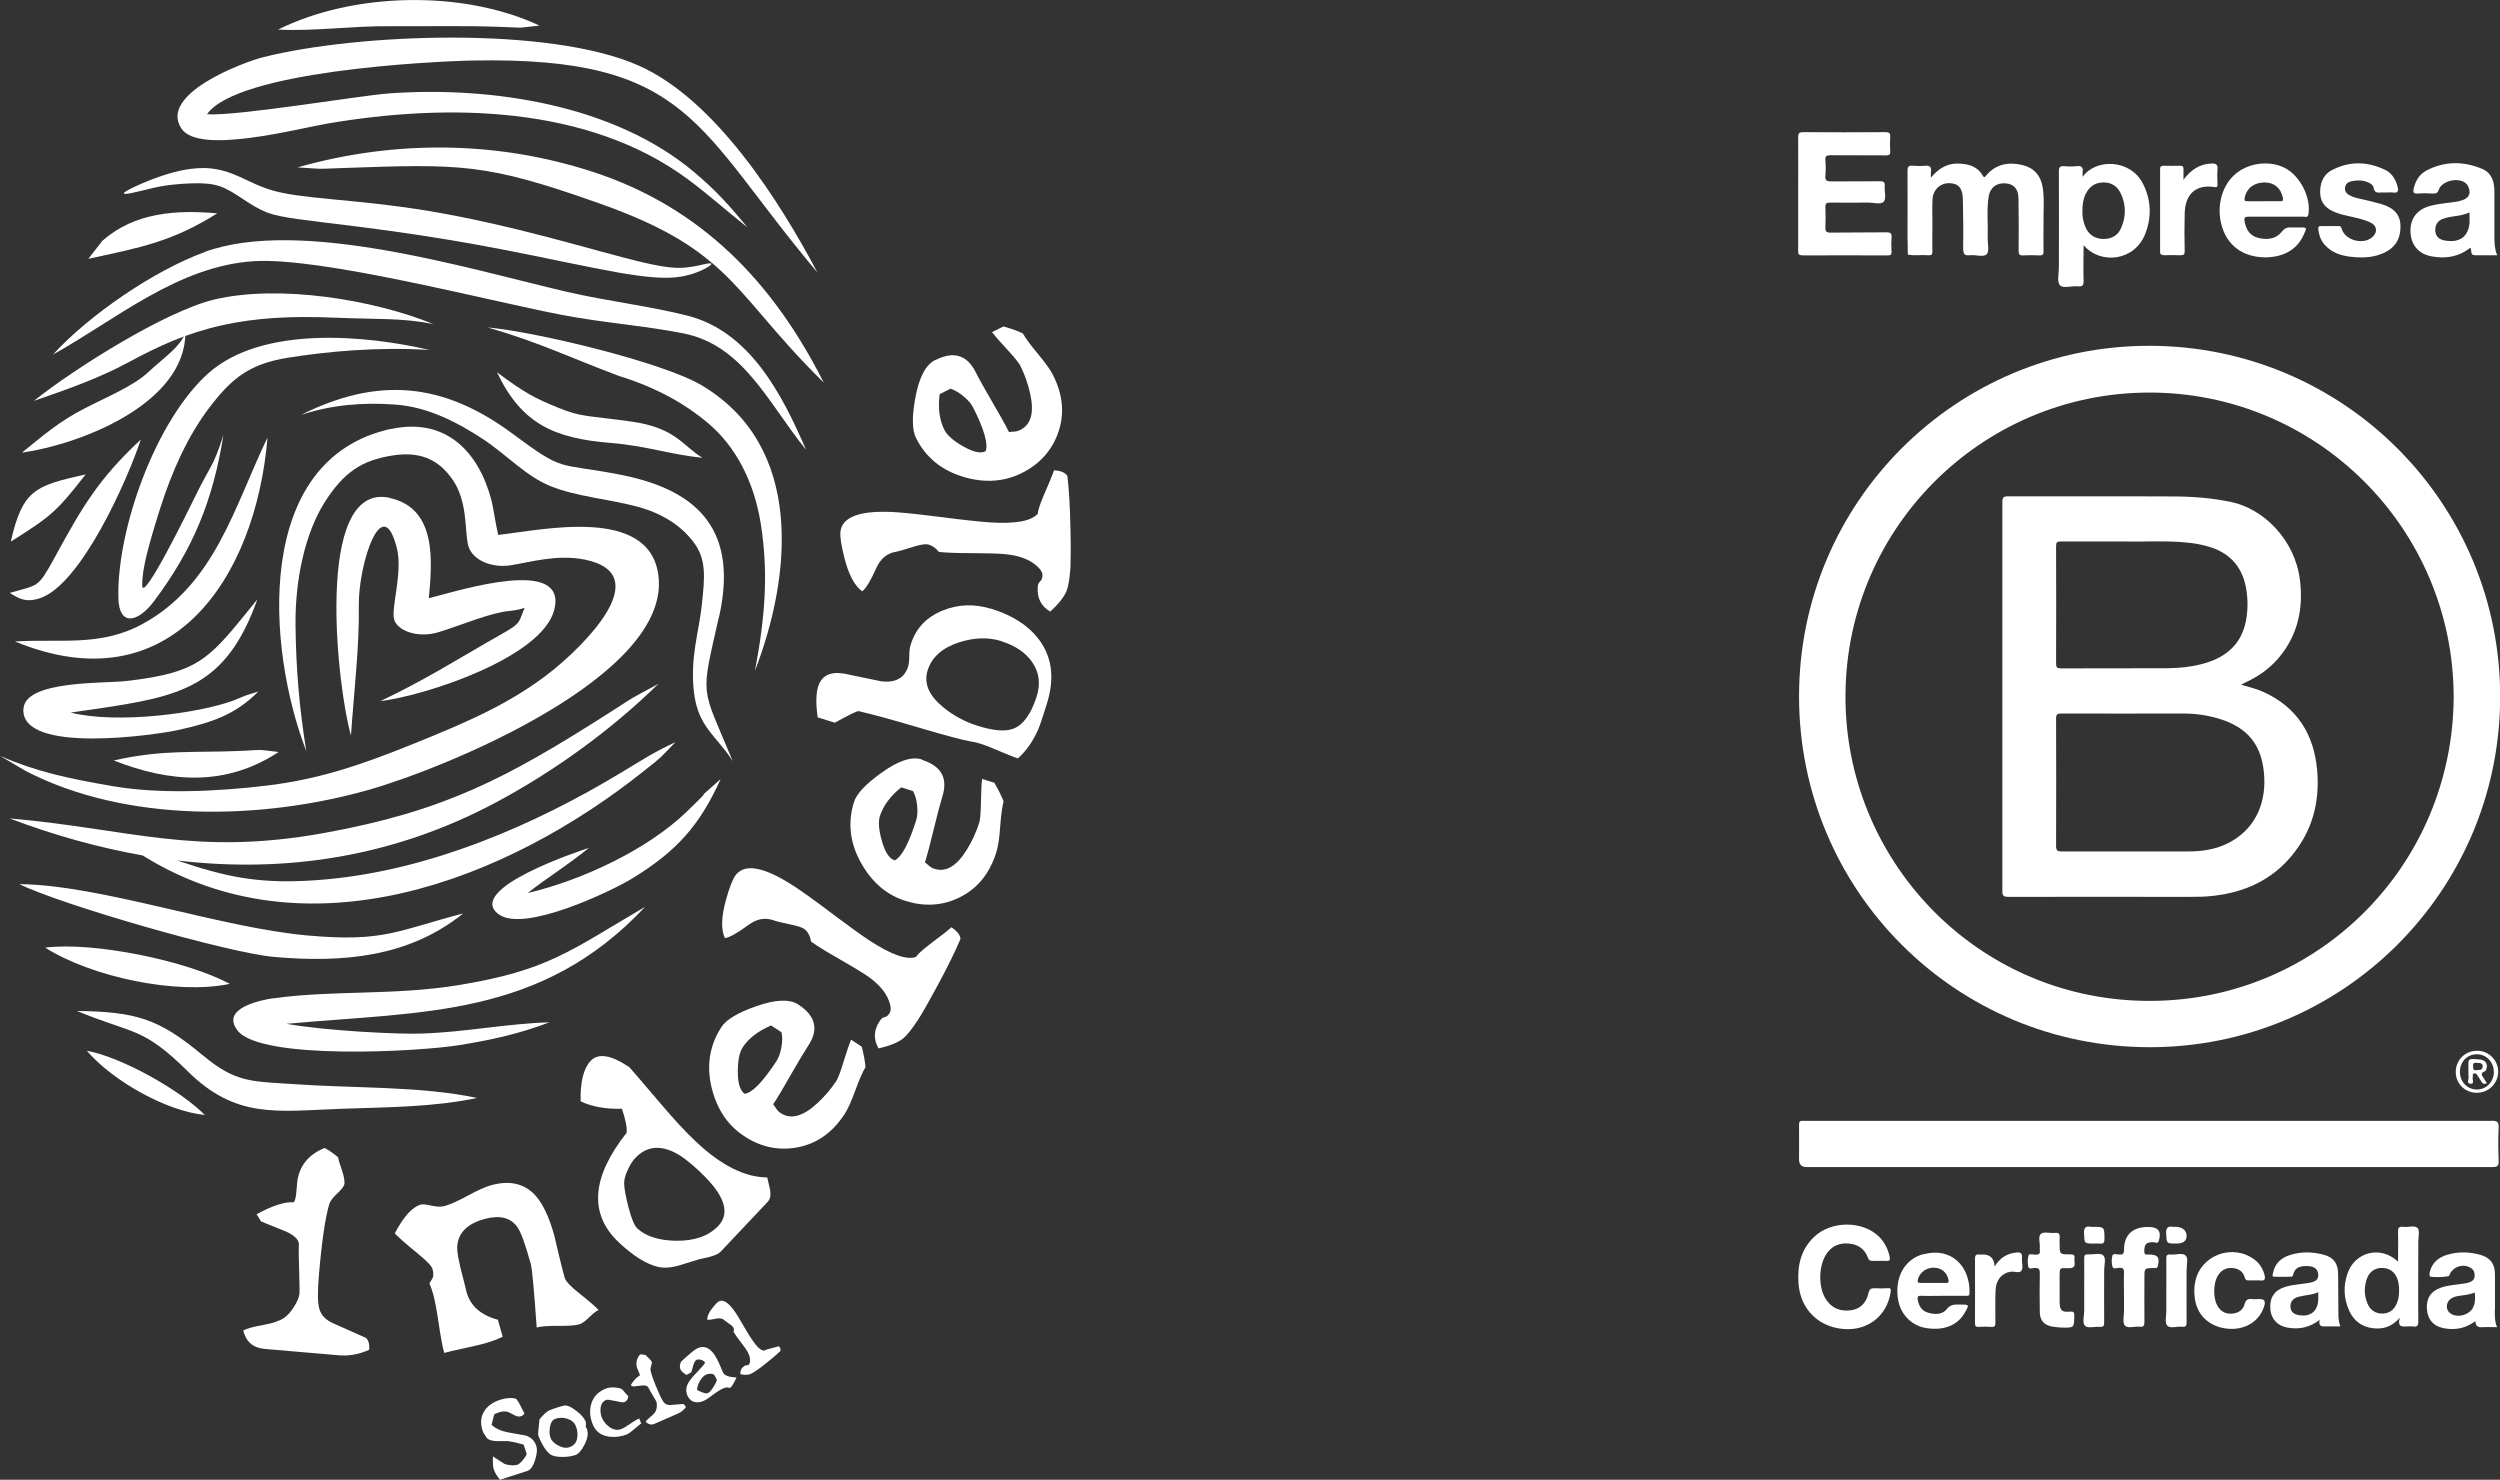 <svg xmlns="http://www.w3.org/2000/svg" id="Capa_1" data-name="Capa 1" viewBox="0 0 168.95 100"><rect x="0" y="0" width="168.95" height="100" fill="#333333" stroke="none"/><defs><style>      .cls-1 {        fill-rule: evenodd;      }      .cls-1, .cls-2 {        fill: #fff;      }    </style></defs><g><path class="cls-2" d="M168.37,75.75c-15.44,0-30.88,0-46.32,0-.06,0-.13,0-.19,0-.22-.03-.29.06-.28.28.01.77,0,1.55,0,2.32q0,.52.5.52h28.79c5.86,0,11.71,0,17.57,0,.35,0,.43-.09.42-.42-.03-.75-.04-1.5,0-2.24.02-.41-.12-.47-.49-.47Z"></path><path class="cls-2" d="M128.91,15.89c0,.44.01.87.02,1.31.46.1.92.01,1.38.05.22.02.29-.05.28-.28-.01-.63,0-1.26,0-1.9,0-.54-.02-1.08.01-1.62.04-.64.54-1.09,1.15-1.07.59.01.88.33.9,1.06.02,1.12.04,2.24.02,3.36,0,.38.1.49.46.45.39-.05.92.16,1.14-.08.19-.22.04-.74.06-1.12.03-.91-.08-1.83.06-2.74.09-.63.52-.96,1.13-.92.58.04.88.37.89,1.04.02,1.17.02,2.35.01,3.52,0,.23.04.32.29.31.37-.02.75-.02,1.12,0,.23.01.28-.08.27-.29-.01-.66,0-1.32,0-1.97-.01-.79.07-1.57-.06-2.36-.13-.77-.57-1.29-1.34-1.48-.94-.23-1.79-.09-2.46.68-.08.1-.14.23-.26.01-.33-.58-.89-.75-1.5-.79-.78-.06-1.42.25-1.99.95,0-.22-.01-.31,0-.4.05-.31-.06-.44-.39-.41-.28.03-.57.02-.85,0-.28-.02-.34.08-.34.34.01,1.44,0,2.89,0,4.33Z"></path><path class="cls-2" d="M121.8,17.26c1.92-.01,3.84,0,5.77,0,.19,0,.27-.04.26-.25-.02-.32-.02-.65,0-.97.02-.27-.06-.34-.33-.34-1.26.02-2.53,0-3.79.02-.3,0-.36-.09-.35-.37.02-.45.02-.9,0-1.35-.01-.27.09-.31.33-.31.86.01,1.73.01,2.59,0,.36,0,.85.16,1.03-.07.18-.22.03-.69.06-1.05.02-.27-.08-.32-.33-.32-1.1.01-2.19,0-3.29.01-.34,0-.42-.1-.39-.41.03-.33.03-.67,0-1.01-.03-.31.09-.35.37-.35,1.24.01,2.48,0,3.71.01.24,0,.32-.05.3-.3-.02-.31-.02-.62,0-.93.02-.28-.07-.34-.34-.34-1.84.01-3.69.02-5.53,0-.31,0-.35.1-.35.37.01,1.25,0,2.5,0,3.76s0,2.58,0,3.87c0,.2,0,.32.28.32Z"></path><path class="cls-2" d="M157.13,16.57c.46.51,1.06.7,1.72.78.83.1,1.65.07,2.41-.34.72-.39,1.01-1.04.96-1.84-.05-.77-.56-1.15-1.23-1.36-.35-.11-.72-.19-1.08-.28-.39-.1-.79-.14-1.14-.34-.21-.12-.33-.28-.29-.53.04-.24.21-.36.42-.41.39-.08.79-.09,1.17.09.16.07.31.18.34.35.05.31.22.35.48.32.13-.01.26,0,.39,0,.14,0,.29-.02.43,0,.38.06.39-.14.31-.42-.13-.5-.4-.92-.87-1.13-1.2-.56-2.42-.58-3.6.06-.6.33-.78.94-.75,1.59.04.63.43,1,.98,1.22.31.13.63.21.96.28.49.11.99.21,1.44.42.45.2.52.64.17.97-.61.58-1.86.26-2.1-.54-.04-.14-.08-.19-.22-.18-.39,0-.77,0-1.16,0-.16,0-.22.04-.2.22.05.41.18.77.46,1.08Z"></path><path class="cls-2" d="M127.55,87.06c-.27.01-.54.02-.81,0-.26-.02-.4.03-.47.33-.14.63-.52,1.07-1.19,1.16-.68.09-1.25-.12-1.65-.69-.58-.83-.55-2.38.05-3.19.36-.49.87-.69,1.46-.63.61.05,1.08.36,1.29.95.07.19.16.23.33.22.14,0,.28,0,.43,0,.15,0,.31-.01.46,0,.26.03.3-.07.25-.31-.12-.5-.34-.94-.7-1.31-1.09-1.09-3.18-1.11-4.35-.05-.93.85-1.19,1.95-1.11,3.16.1,1.6,1.13,2.79,2.7,3.07,1.78.32,3.27-.72,3.53-2.45.03-.21,0-.28-.22-.27Z"></path><path class="cls-2" d="M152.71,87.79c-.17,0-.34.02-.5,0-.28-.03-.44.03-.52.34-.1.38-.39.59-.79.64-.41.05-.74-.08-.98-.42-.39-.55-.38-1.69.03-2.24.24-.33.57-.46.98-.41.39.05.66.24.76.61.05.2.15.23.33.22.13-.01.26,0,.39,0,.1,0,.21-.01.31,0,.35.06.39-.11.31-.4-.11-.4-.32-.73-.64-.98-1.46-1.14-3.65-.36-4.03,1.44-.09.41-.09.82-.02,1.23.17,1.13,1.05,1.89,2.28,1.98,1.16.08,2.11-.54,2.41-1.58q.12-.43-.3-.43Z"></path><path class="cls-2" d="M146.2,17.25c.37-.01.75-.02,1.12,0,.25.01.33-.05.32-.31-.02-.83-.02-1.65,0-2.48.02-1.44.85-2,2-1.82.17.03.23-.01.22-.19-.01-.34-.03-.67,0-1.01.03-.33-.12-.4-.4-.39-.81.03-1.41.43-1.9,1.1,0-.24,0-.48,0-.72,0-.16-.04-.23-.22-.23-.37.01-.75.01-1.12,0-.19,0-.24.06-.24.24,0,1.86,0,3.72,0,5.57,0,.17.05.22.22.22Z"></path><path class="cls-2" d="M145.22,82.92c-.06,0-.13,0-.19,0-.97.05-1.49.58-1.49,1.55,0,.26-.08.33-.32.31-.16,0-.41-.09-.46.06-.07.24-.06.52,0,.76.05.19.29.09.44.08.27-.02.35.06.34.34-.02.54,0,1.08,0,1.62,0,.32,0,.64,0,.97,0,.33-.11.78.06.97.2.22.65.04,1,.08.26.03.32-.06.32-.32-.01-1.01,0-2.01,0-3.02,0-.62,0-.61.61-.63.11,0,.25.06.3-.14.13-.59,0-.76-.6-.77-.03,0-.05,0-.08,0-.18.03-.24-.04-.24-.23,0-.47.15-.62.63-.6.12,0,.29.13.35-.09.19-.63-.02-.93-.66-.94Z"></path><path class="cls-2" d="M139.72,85.7c.39.03.55-.08.47-.48,0-.05,0-.1,0-.15.04-.23-.04-.31-.29-.3-.71,0-.71,0-.71-.72,0-.13-.01-.26,0-.39.03-.27-.05-.37-.33-.34-.32.03-.74-.1-.93.06-.22.19-.05.63-.08.96,0,.05,0,.1,0,.15.04.25-.07.31-.3.3-.16,0-.42-.09-.46.05-.07.23-.07.51-.02.76.04.2.27.1.4.09.3-.02.39.07.38.38-.02.88-.01,1.75,0,2.63.01.54.31.86.84.95.23.04.46.06.69.07.8.01.79,0,.8-.8,0-.22-.02-.3-.28-.28-.58.05-.7-.08-.71-.67,0-.58,0-1.16,0-1.74,0-.53,0-.56.52-.52Z"></path><path class="cls-2" d="M136.64,85.02c.06-.36-.15-.41-.43-.37-.6.08-1.06.36-1.41.94q-.05-.81-.79-.81c-.08,0-.16,0-.23,0-.22-.03-.31.03-.31.29.01,1.44,0,2.89,0,4.33,0,.19.03.28.25.27.28-.02.57-.02.85,0,.23.02.28-.07.28-.28,0-.73-.02-1.47.01-2.2.03-.71.44-1.17,1.04-1.25.25-.03.58.13.71-.07.12-.18.03-.5.03-.76,0-.03,0-.05,0-.08Z"></path><path class="cls-2" d="M142.14,84.83c-.21-.17-.66-.04-1.01-.06-.22-.01-.29.06-.28.28.01.71,0,1.42,0,2.13,0,.48,0,.95,0,1.43,0,.34-.15.8.07,1,.19.17.64.03.97.06.26.02.32-.07.31-.32-.01-1.17,0-2.35,0-3.52,0-.34.15-.81-.07-.99Z"></path><path class="cls-2" d="M147.71,84.86c-.22-.23-.68-.04-1.03-.08-.22-.02-.29.05-.28.27.01.71,0,1.42,0,2.13,0,.48,0,.95,0,1.43,0,.33-.11.78.06.97.2.23.65.04.99.08.25.03.33-.05.32-.31-.01-1.17,0-2.35,0-3.52,0-.33.12-.79-.05-.97Z"></path><path class="cls-2" d="M141.54,84.04c.12,0,.23-.01.35,0,.28.04.34-.08.33-.34-.01-.79,0-.79-.8-.79-.04,0-.08,0-.12,0-.37-.07-.48.07-.46.45.03.68,0,.68.69.68Z"></path><path class="cls-2" d="M147.06,84.04q.71,0,.71-.51t-.62-.62c-.09,0-.18.01-.27,0-.37-.06-.51.05-.49.46.04.66.01.67.67.67Z"></path><path class="cls-2" d="M139.19,19.26c.24.27.8.04,1.22.09.32.04.41-.07.4-.39-.03-.78,0-1.56,0-2.39,1.15,1.34,3.44,1.07,4.16-.75.45-1.14.41-2.31-.15-3.41-.85-1.67-3.2-1.71-4.07-.46,0-.15-.02-.23-.01-.3.06-.34-.06-.47-.41-.42-.27.03-.54.03-.81,0-.31-.03-.39.07-.38.38.01,2.15,0,4.31,0,6.46,0,.41-.14.96.06,1.19ZM140.96,13.1c.23-.49.61-.75,1.15-.77.54-.02.95.22,1.19.7.39.78.39,1.6.04,2.39-.22.51-.66.74-1.22.73-.59-.02-1-.32-1.21-.86-.14-.34-.19-.69-.18-1.06,0-.39.05-.77.22-1.13Z"></path><path class="cls-2" d="M166.2,13.6c-.67.12-1.36.14-2.02.33-.84.24-1.3.85-1.28,1.7.02.9.52,1.52,1.4,1.69.96.19,1.87.04,2.64-.58.14.16-.05.51.33.51.49,0,.98,0,1.49,0-.19-.46-.19-.92-.19-1.39,0-.98,0-1.96,0-2.94,0-.68-.2-1.25-.85-1.52-1.25-.51-2.51-.52-3.73.12-.48.25-.75.69-.87,1.22-.05.22-.04.36.26.34.36-.03.72-.02,1.08,0,.2,0,.28-.05.35-.25.2-.64,1.41-.89,1.88-.4.05.05.09.12.12.19.22.5,0,.85-.63.97ZM166.9,14.94c-.05,1.02-.62,1.48-1.64,1.32-.42-.06-.64-.27-.68-.62-.04-.4.14-.72.51-.85.22-.08.45-.13.67-.16.37-.05.74-.1,1.13-.27,0,.22,0,.4,0,.58Z"></path><path class="cls-2" d="M153.05,17.4c1.19-.03,2.16-.43,2.67-1.61.18-.42.19-.42-.29-.42-.18,0-.36,0-.54,0-.28-.02-.48.03-.68.28-.41.52-1.01.58-1.62.42-.53-.14-.78-.53-.89-1.05-.08-.35.04-.38.33-.38,1.21.01,2.42,0,3.64,0,.11,0,.28.1.33-.15.2-1.12-.56-2.63-1.61-3.15-1.07-.53-2.5-.33-3.39.48-.95.86-1.27,2.42-.75,3.75.45,1.16,1.46,1.81,2.82,1.82ZM151.69,13.36c.14-.64.64-1.03,1.35-1.03.66,0,1.11.39,1.24,1.05.03.17-.02.23-.19.22-.37-.01-.75,0-1.12,0-.36,0-.72,0-1.08,0-.2,0-.23-.05-.19-.24Z"></path><path class="cls-2" d="M163.37,82.99c-.19-.21-.63-.03-.96-.08-.31-.04-.36.09-.35.36.02.65,0,1.3,0,1.99-1.21-1.13-2.91-.62-3.4.76-.31.86-.28,1.72.1,2.56.31.68.84,1.09,1.6,1.18.68.08,1.27-.08,1.82-.71-.18.65.17.61.5.59.13,0,.26-.02.39,0,.29.05.36-.06.36-.35-.02-1.79,0-3.59,0-5.38,0-.32.11-.75-.05-.93ZM162.03,87.92c-.15.52-.48.82-.97.85-.49.03-.89-.22-1.08-.71-.22-.55-.22-1.11-.02-1.66.18-.49.58-.74,1.08-.71.48.02.83.3.99.78.08.24.1.48.1.73,0,.25-.02.49-.09.73Z"></path><path class="cls-2" d="M168.61,88.46c0-.77,0-1.55,0-2.32,0-.72-.3-1.14-.99-1.34-.75-.21-1.51-.22-2.25,0-.56.17-.98.51-1.15,1.1-.03.11-.05.23-.02.34.03.11,1.26.07,1.32-.03.01-.02.01-.05.02-.07.24-.54.89-.76,1.41-.47.14.08.24.19.27.36.08.39-.08.6-.57.69-.56.1-1.13.11-1.67.29-.69.23-1.02.72-.97,1.44.05.73.44,1.17,1.14,1.31.77.15,1.48.01,2.14-.48,0,.38.21.43.5.41.31-.02.62,0,.96,0-.17-.4-.15-.8-.15-1.2ZM167.19,88.2c-.15.64-1.14.95-1.64.52-.29-.24-.25-.74.09-.96.17-.12.37-.16.58-.19.34-.05.68-.08,1.02-.22.05.31.03.59-.04.86Z"></path><path class="cls-2" d="M158.01,86.11c0-.72-.3-1.14-.99-1.32-.75-.2-1.51-.21-2.25.02-.61.19-1.03.57-1.16,1.22-.02.09-.09.24.07.25.39.02.77,0,1.16,0,.07,0,.11-.06.13-.13.12-.54.53-.6.98-.59.46.01.7.22.72.58.02.32-.16.48-.65.56-.53.09-1.08.11-1.6.27-.72.23-1.05.73-.99,1.5.05.66.48,1.13,1.16,1.25.77.14,1.48,0,2.17-.52-.09.46.16.44.42.44.31,0,.62,0,.98,0-.1-.29-.13-.54-.13-.8-.01-.92-.02-1.83-.02-2.75ZM156.67,87.8c-.02.79-.51,1.21-1.3,1.08-.3-.05-.54-.18-.58-.52-.03-.34.13-.57.44-.69.17-.06.35-.08.53-.12.29-.05.59-.08.91-.22,0,.18,0,.33,0,.47Z"></path><path class="cls-2" d="M129.96,84.76c-1.28.35-1.95,1.63-1.68,3.11.18.97.9,1.7,1.83,1.87,1.21.21,2.16-.15,2.66-1.01.33-.57.33-.57-.32-.57-.32,0-.61-.03-.88.3-.32.41-.85.39-1.33.23-.4-.13-.56-.46-.64-.85-.03-.18-.02-.28.22-.27.5.02,1.01,0,1.51,0,.5,0,1.01,0,1.51,0,.12,0,.25.04.26-.17.06-1.81-1.23-3.16-3.13-2.63ZM131.48,86.7c-.28,0-.57,0-.85,0-.27,0-.54,0-.81,0-.18,0-.26-.03-.21-.23.11-.47.56-.81,1.09-.8.52.01.88.33.98.82.04.19-.04.22-.2.21Z"></path><path class="cls-2" d="M165.96,72.44c0,.8.62,1.41,1.43,1.41.79,0,1.43-.63,1.44-1.41,0-.78-.63-1.43-1.42-1.43-.82,0-1.45.62-1.45,1.43ZM168.54,72.42c0,.67-.5,1.21-1.15,1.21-.65,0-1.15-.52-1.15-1.2,0-.68.5-1.19,1.16-1.18.63,0,1.13.53,1.13,1.18Z"></path><path class="cls-2" d="M135.73,60.61c4.05-.01,8.1,0,12.15,0,.57,0,1.13,0,1.7-.07,2.09-.24,3.9-1.04,5.27-2.68,1.42-1.69,1.94-3.67,1.74-5.84-.22-2.4-1.35-4.21-3.59-5.24-.48-.22-.99-.35-1.55-.51.18-.09.3-.15.42-.21.8-.38,1.51-.89,2.09-1.56,1.32-1.54,1.71-3.34,1.47-5.31-.35-2.78-2.52-4.82-4.63-5.26-1.32-.28-2.65-.38-3.99-.38-3.7-.02-7.4,0-11.11-.01-.31,0-.38.09-.38.39,0,8.76,0,17.52,0,26.28,0,.33.09.4.41.4ZM138.95,36.91c0-.25.06-.32.32-.32,1.34.01,2.68,0,4.29,0,1.27.04,2.82-.08,4.37.09.49.05.97.15,1.43.29,1.45.46,2.25,1.47,2.46,2.96.1.7.09,1.39-.05,2.08-.31,1.51-1.3,2.37-2.73,2.8-.85.25-1.72.34-2.59.35-2.38.01-4.77,0-7.16.01-.26,0-.34-.06-.34-.33.01-2.64.01-5.29,0-7.93ZM138.95,48.57c0-.31.09-.35.37-.35,2.75.01,5.49,0,8.24,0,.79,0,1.57.11,2.33.33,2.02.59,3.02,1.81,3.13,3.98.09,1.88-.68,3.62-2.57,4.51-.81.38-1.67.5-2.56.5-1.31,0-2.63,0-3.95,0-1.53,0-3.07,0-4.6,0-.28,0-.39-.04-.39-.37.01-2.88.01-5.75,0-8.63Z"></path><path class="cls-2" d="M145.25,70.77c13.05.02,23.6-10.5,23.71-23.49.11-13.19-10.51-23.89-23.68-23.91-13.1-.02-23.7,10.59-23.7,23.69s10.54,23.69,23.67,23.71ZM145.21,26.53c11.36-.03,20.58,9.18,20.61,20.55-.04,11.33-9.08,20.48-20.39,20.56-11.53.09-20.53-9.15-20.71-20.2-.19-11.56,9.11-20.89,20.5-20.91Z"></path><path class="cls-2" d="M166.82,72c0,.26-.02.52.01.77.02.16-.16.45.12.47.32.02.1-.29.16-.45.03-.08-.06-.22.1-.25.13-.02.18.07.23.16.06.1.13.19.19.29.09.16.17.34.43.22-.06-.1-.11-.2-.17-.29-.12-.19-.35-.38.05-.53.06-.02.1-.15.11-.23.06-.32-.12-.53-.47-.56-.76-.07-.76-.06-.77.39ZM167.39,71.83c.22,0,.41.02.39.25-.02.28-.26.22-.44.24-.22.03-.2-.11-.21-.26-.03-.27.14-.24.27-.23Z"></path></g><g><path class="cls-2" d="M64.25,26.26l-.75.38c-.12.95-.01,1.75.32,2.41.18.36.61.74,1.26,1.11.7.4,1.21.51,1.53.33.18-.49-.1-1.48-.85-2.96-.13-.25-.34-.5-.65-.75-.31-.26-.6-.42-.87-.51M63.22,24.33c1.23-.62,2.13-.34,2.71.81.23.46.61,1.14,1.13,2.03.52.89.9,1.57,1.13,2.03.02-.01.13-.02.3-.03.18,0,.33-.05.47-.12.72-.36.94-1.17.66-2.44-.15-.67-.37-1.31-.67-1.9-.09-.18-.36-.52-.81-1.01-.57-.61-.93-1.03-1.1-1.25l.77-.39c.59.17,1.04.33,1.32.48.17.31.52.78,1.04,1.41.49.59.83,1.06,1,1.41.69,1.38.79,2.7.3,3.99-.44,1.16-1.25,2.04-2.42,2.62-1.19.59-2.49.68-3.9.27-1.5-.44-2.59-1.32-3.25-2.65-.26-.52-.28-1.43-.04-2.71.25-1.38.7-2.23,1.34-2.55Z"></path><path class="cls-2" d="M71.22,31.78c.46.03.76.15.91.38.11.85.18,2.03.21,3.55.03,1.26.02,2.14,0,2.64-.05.75-.14,1.28-.26,1.58-.17.42-.54.89-1.11,1.4-.61-.36-.89-.91-.84-1.65.01-.19.07-.32.16-.39.09-.07.15-.2.16-.38.02-.26-.19-.54-.62-.85-.51-.36-1.22-.57-2.14-.63-.42-.03-1.12-.04-2.08-.05-.95,0-1.67-.03-2.16-.08-.26-.32-.55-.5-.86-.52-.18-.01-.52.06-.99.21-.55.17-.89.27-1.01.29-.62.09-1.08.46-1.37,1.11-.38.85-.7,1.38-.95,1.57-.52-.37-.92-1.13-1.21-2.28-.2-.8-.29-1.36-.27-1.68.07-1.08,1.35-1.55,3.83-1.38.69.05,1.73.16,3.12.34,1.38.18,2.42.29,3.11.34,1.75.12,2.84-.08,3.28-.58.02-.24.16-.68.44-1.32.34-.78.56-1.32.66-1.6"></path><path class="cls-2" d="M67.69,43.33c-.89-.28-1.85-.25-2.88.08-1.13.37-1.84,1-2.12,1.89-.27.86.07,1.68,1.02,2.47.69.57,1.47,1,2.33,1.27,1.07.34,1.87.41,2.4.22.7-.25,1.24-.99,1.62-2.2.28-.88.16-1.66-.33-2.35-.45-.63-1.13-1.08-2.04-1.37M66.97,41.13c1.6.5,2.74,1.29,3.43,2.36.73,1.14.84,2.49.35,4.06-.29.94-.49,1.53-.6,1.77-.33.76-.78,1.41-1.36,1.93-.29-.09-.7-.26-1.25-.49-.55-.24-.96-.4-1.25-.49-.21-.07-.41-.12-.62-.15-.59-.1-1.76-.41-3.51-.93-1.88-.56-3.26-.93-4.13-1.13-.1-.02-.64.24-1.61.78l-1.16-.36c-.13-.89-.12-1.58.03-2.08.23-.74.81-1.03,1.74-.88.02,0,.87.18,2.56.53.94.1,1.54-.24,1.78-1,.05-.16.08-.41.08-.74,0-.33.04-.58.1-.76.34-1.09,1.07-1.86,2.18-2.3,1.05-.42,2.13-.45,3.24-.11Z"></path><path class="cls-2" d="M61.7,53.46l-.8-.25c-.74.6-1.22,1.25-1.44,1.95-.12.39-.07.95.14,1.68.22.78.52,1.21.87,1.3.47-.23.95-1.14,1.45-2.72.08-.27.1-.6.06-.99-.04-.4-.14-.72-.28-.97M62.3,51.35c1.31.41,1.77,1.23,1.39,2.46-.15.49-.35,1.24-.59,2.24-.24,1-.44,1.75-.59,2.24.02,0,.1.07.24.19.13.12.27.2.42.24.77.24,1.49-.2,2.17-1.3.36-.58.64-1.2.84-1.83.06-.2.1-.63.11-1.29.02-.84.04-1.39.08-1.66l.83.26c.31.54.51.96.62,1.26-.09.35-.17.92-.23,1.73-.05.77-.14,1.34-.26,1.71-.46,1.47-1.31,2.49-2.55,3.08-1.12.53-2.31.6-3.56.21-1.27-.39-2.26-1.23-3-2.52-.78-1.36-.95-2.75-.51-4.16.17-.56.79-1.22,1.85-1.98,1.14-.82,2.05-1.12,2.74-.91Z"></path><path class="cls-2" d="M64.3,62.67c.38.25.59.51.61.78-.33.79-.85,1.86-1.57,3.19-.6,1.11-1.03,1.87-1.31,2.29-.41.63-.75,1.05-1,1.25-.35.28-.91.5-1.66.67-.35-.61-.33-1.23.08-1.85.1-.16.22-.25.33-.26.12-.02.23-.1.33-.26.14-.22.1-.56-.12-1.04-.27-.57-.78-1.1-1.55-1.6-.36-.23-.95-.59-1.79-1.07-.82-.47-1.44-.85-1.84-1.14-.07-.41-.23-.7-.49-.87-.15-.1-.48-.2-.97-.3-.57-.12-.9-.2-1.02-.25-.59-.22-1.17-.13-1.74.29-.75.56-1.29.85-1.6.9-.27-.58-.25-1.44.07-2.58.22-.79.42-1.32.6-1.6.6-.91,1.93-.68,4.02.68.58.38,1.43.99,2.54,1.83,1.12.84,1.96,1.45,2.54,1.83,1.47.96,2.51,1.33,3.14,1.11.13-.2.48-.51,1.03-.93.69-.51,1.14-.87,1.36-1.07"></path><path class="cls-2" d="M52.81,69.76l-.7-.46c-.88.38-1.52.87-1.92,1.48-.22.34-.33.89-.33,1.65,0,.81.17,1.31.48,1.49.52-.09,1.23-.83,2.14-2.22.15-.24.26-.55.33-.94.07-.39.07-.73,0-1.01M53.97,67.9c1.15.76,1.37,1.67.66,2.75-.28.43-.68,1.1-1.19,1.99-.51.9-.9,1.56-1.19,1.99.02.01.08.1.18.25.09.15.21.27.34.35.67.44,1.49.22,2.44-.65.5-.46.94-.97,1.31-1.53.11-.17.27-.58.46-1.21.25-.8.42-1.32.54-1.58l.72.48c.15.6.23,1.06.25,1.38-.19.31-.42.84-.7,1.6-.26.72-.5,1.25-.72,1.58-.84,1.29-1.95,2.04-3.3,2.26-1.23.2-2.39-.06-3.48-.78-1.11-.73-1.83-1.81-2.19-3.24-.37-1.52-.15-2.9.66-4.14.32-.49,1.09-.96,2.32-1.39,1.32-.47,2.28-.51,2.88-.12Z"></path><path class="cls-2" d="M47.35,79.23c-.72-.68-1.32-1.14-1.81-1.37-1.03-.49-1.89-.36-2.61.4-.19.2-.36.47-.51.81-.17.36-.25.67-.24.92.01.36.11.9.29,1.59.2.77.4,1.25.59,1.43.57.53,1.44.82,2.6.84,1.26.02,2.22-.31,2.88-1,.83-.88.43-2.09-1.2-3.62M51.85,79.57c.04.17.1.42.17.74.09.4.05.7-.13.9l-3.19,3.38c-.18.2-.66.36-1.45.51l-1.3.4c-.58.18-1.09.21-1.5.11-.79-.19-1.66-.74-2.62-1.64-2.04-1.92-1.87-4.4.52-7.42.03-.37-.08-.91-.32-1.62-1.07.03-2-.13-2.79-.5-.03-1.31.19-2.22.68-2.74.51-.54,1.38-.4,2.61.43.14.15.85.98,2.13,2.48.92,1.08,1.7,1.93,2.36,2.54,1.72,1.63,3.34,2.43,4.84,2.43Z"></path><path class="cls-2" d="M40.47,88.53c-.14.04-.35.2-.64.48-.29.28-.52.45-.69.49-.28.08-.76.11-1.42.1-.66,0-1.15.03-1.45.11-.18-2.55-.31-3.98-.4-4.29-.37-1.34-.67-2.17-.91-2.5-.46-.64-1.2-.82-2.22-.54-1.16.32-1.77.93-1.84,1.84-.03.38.13,1.2.47,2.44.02.07.05.18.08.33.03.15.06.26.08.33.26.94.97,1.56,2.12,1.87l.32,1.15c-.36.17-.79.33-1.29.47-.3.08-.74.18-1.33.31-.59.12-1.03.23-1.33.31-.12-.43-.24-1.08-.37-1.97-.13-.89-.25-1.54-.37-1.98-.08-.28-.16-.53-.26-.75l.22-.36c.06-.14.06-.35-.01-.61-.05-.2-.4-.56-1.04-1.08-.8-.65-1.3-1.1-1.51-1.33.6-1.14,1.18-1.78,1.75-1.94.13-.04.38-.01.74.07.36.08.66.09.89.02.36-.1.88-.33,1.56-.7.68-.37,1.2-.6,1.56-.7,1.23-.34,2.2-.13,2.93.61.54.56.99,1.49,1.35,2.79.05.19.17.7.36,1.52.13.54.25,1,.35,1.36.1.25.42.58.95,1,.67.53,1.12.92,1.33,1.15"></path><path class="cls-2" d="M24.95,91.22c-.67.3-1.35.43-2.06.37l-5-.43c-.78-.07-1.27-.48-1.45-1.25.22-.12.67-.25,1.35-.37.63-.11,1.1-.27,1.4-.47.23-.16.46-.41.68-.76.22-.34.35-.65.37-.92.01-.16,0-.64-.02-1.43-.03-.85-.04-1.49-.02-1.92-.05-.31-.34-.58-.89-.82-.37-.15-.92-.37-1.66-.67l-.31-.49c1.08-.59,1.92-.86,2.52-.81.09-.15.15-.4.17-.72.01-.16.02-.24.02-.24.02-.22.03-.31.02-.26.1-1.17.72-1.99,1.87-2.45.26.13.56.34.91.63.01.12.09.4.25.85.14.41.19.71.18.91-.01.16-.16.37-.45.65-.32.29-.51.54-.57.73-.27.88-.51,2.49-.71,4.84-.09,1.11-.09,1.86.03,2.26.12.43.43.75.92.97.49.22,1.23.55,2.22.99.18.14.26.41.23.82"></path><path class="cls-2" d="M52.65,90.98c.09.13.12.24.09.32-.21.2-.51.47-.91.78-.33.27-.57.45-.71.54-.21.14-.37.23-.48.26-.15.04-.35.04-.6-.01-.03-.24.06-.42.27-.56.05-.04.1-.05.14-.04.04,0,.08,0,.14-.04.07-.05.11-.16.1-.34,0-.21-.1-.44-.27-.7-.08-.12-.22-.31-.42-.57-.19-.25-.33-.45-.42-.6.03-.14.02-.25-.04-.34-.03-.05-.12-.13-.26-.22-.16-.11-.25-.18-.29-.21-.15-.15-.35-.19-.58-.14-.31.07-.51.1-.62.07,0-.22.11-.48.36-.79.17-.22.3-.36.4-.42.3-.2.69.04,1.16.74.13.19.31.5.55.91.24.41.42.71.55.9.33.49.61.75.83.76.07-.05.22-.1.44-.15.28-.07.47-.12.56-.15M48.45,93.25l-.18-.34c-.08-.05-.18-.08-.3-.07-.11,0-.21.03-.3.08-.14.08-.27.22-.39.44-.11.2-.17.39-.17.56.09.07.22.13.37.18.18.07.3.08.37.04.11-.06.23-.19.36-.4.12-.19.2-.35.25-.5ZM49.78,93.08c-.2.42-.34.66-.43.7-.04.02-.07.02-.1,0-.1-.05-.28-.01-.53.12-.13.07-.31.19-.54.36-.23.18-.41.29-.52.36-.23.12-.45.17-.65.14-.23-.03-.4-.16-.52-.38-.15-.29-.15-.58,0-.88.1-.19.3-.45.6-.75.31-.32.5-.54.56-.66-.04-.08-.12-.15-.26-.19-.13-.04-.24-.04-.32,0-.08.04-.16.17-.22.37-.01.04-.05.2-.13.47l-.33.18-.21-.15c-.08-.06-.14-.13-.18-.2-.08-.14-.07-.32.02-.54.53-.5.88-.79,1.07-.89.52-.27.98-.04,1.37.71.08.14.16.34.26.57.08.21.14.33.17.38.11.17.4.27.89.29ZM46.36,95.09c-.15.2-.33.34-.55.44l-1.55.68c-.24.11-.45.06-.63-.14.05-.07.16-.18.34-.33.17-.13.28-.26.34-.37.04-.08.07-.2.08-.33,0-.14,0-.25-.04-.33-.02-.05-.1-.19-.24-.42-.15-.25-.25-.43-.32-.56-.06-.08-.2-.12-.4-.1-.13.02-.33.04-.6.07l-.17-.09c.22-.35.43-.56.62-.65,0-.06-.02-.14-.07-.24-.02-.05-.03-.08-.03-.08-.03-.07-.04-.1-.04-.08-.16-.36-.11-.71.16-1.03.1,0,.22.01.37.04.02.03.09.1.21.21.11.1.17.18.2.24.02.05.01.14-.03.27-.05.14-.06.24-.05.31.06.3.25.82.57,1.55.15.34.27.56.37.66.1.11.25.15.43.14.18-.01.45-.04.82-.07.08.01.14.08.2.21ZM43.32,96.21c-.05.03-.21.16-.48.39-.23.19-.38.3-.45.33-.42.16-.82.21-1.22.16-.56-.07-.94-.37-1.13-.87-.19-.5-.21-.96-.07-1.39.16-.48.5-.82,1.03-1.01.14-.05.33-.07.58-.05.27.02.45.08.52.18.14.18.26.31.36.4-.01.21-.11.35-.28.41-.06.02-.25,0-.59-.08-.34-.07-.54-.1-.6-.08-.27.1-.4.32-.41.66,0,.19.02.37.08.51.1.26.27.48.51.66.28.2.55.25.83.14.13-.05.33-.17.59-.35.26-.18.46-.3.61-.36l.14.36ZM38.92,96.4c-.08-.25-.28-.42-.58-.52-.28-.09-.54-.09-.8,0-.21.07-.33.27-.38.59-.04.26-.03.49.04.69.07.2.24.37.51.52.29.16.55.2.78.12.32-.11.5-.35.53-.71.02-.22-.01-.45-.09-.68ZM39.57,96.04c.03.09.04.22.01.38.04.05.07.11.09.17.1.29.04.64-.18,1.06-.2.39-.4.61-.6.68-.24.08-.53.13-.86.13-.39,0-.67-.05-.85-.18-.15-.11-.31-.3-.47-.57-.14-.24-.25-.47-.33-.69-.02-.07-.01-.24.02-.53.04-.33.06-.52.06-.57.23-.28.43-.48.61-.58.06-.04.24-.1.55-.21.14-.05.31-.09.51-.14.18-.04.45.07.81.35.34.26.54.49.61.68ZM36.24,97.71c.08.24.05.56-.08.96-.13.42-.31.67-.53.74l-1.84.59c-.22-.26-.36-.5-.43-.73-.04-.13-.06-.41-.05-.85.18.13.44.29.77.5.1.05.25.08.44.1.19.02.33,0,.44-.03.09-.03.2-.12.34-.28.13-.15.23-.29.3-.43l-.21-.65c-.37-.11-.72-.19-1.06-.24-.16,0-.41,0-.74,0-.36,0-.6-.09-.71-.24-.14-.19-.23-.35-.27-.48-.16-.5-.12-.93.12-1.31.22-.35.59-.61,1.09-.77.19-.06.39-.1.61-.11.25-.01.41.02.49.09.07.09.16.24.26.44.12.25.21.42.26.49-.04.07-.06.11-.07.12-.03.03-.09.06-.18.09-.11.04-.25.02-.4-.06-.27-.14-.41-.21-.43-.22-.19-.07-.38-.06-.59,0-.23.07-.36.13-.38.18l-.17.68c.28.26.67.43,1.17.52l1.13.2c.37.12.61.35.72.7Z"></path><path class="cls-1" d="M5.87,71.01c2.34.43,6.32,2.66,7.97,4.34-2.62-.26-6.26-2.33-7.97-4.34M13.7,71.31c2.25,1.89,3.32,1.76,6.22,1.96,3.94.28,8.52.12,12.32.93h0c-2.98.63-6.09.62-9.13.73-4.42.16-7.15.71-10.44-2.55-3.05-3.01-3.63-2.47-7.47-4.06,3.94.06,5.5.48,8.49,2.99ZM33.7,61.79c-2.32-1.72,5.57-4.32,6.1-4.49-1.5,1.22-2.82,2.01-4.14,3.05,3.72-.87,8.11-2.96,10.71-5.46,1.28-1.23,1.36-1.35,1.09-1.14.32-.29.73-.65,1.24-1.1-1.42,3.14-2.96,4.86-5.93,6.69-1.46.9-7.37,3.71-9.06,2.45ZM3.05,64.04c3.31-.41,9.57.89,12.48,2.45-3.61.76-9.35-.47-12.48-2.45ZM18.46,67.47c4.06-.57,8.16-.18,12.56-.9,5.99-.99,7.44-2.27,12.58-5.29-7.05,7.52-15.05,7.06-24.24,7.91,2.84.5,7.7.71,9.08.66,2.99-.09,5.8-.68,8.69-.76-1.99.76-3.93,1.19-6.03,1.53-2.8.46-13.47,1.04-15.04-.97-1.19-1.52,1.58-2.07,2.42-2.19ZM20.79,63.22c5.13.46,6.02-.31,10.51-1.49-3.69,2.98-8.17,3.34-12.77,2.94-3.11-.27-14.4-3.53-17.22-4.92,5.49.05,13.54,2.94,19.48,3.47ZM5.79,32.06c-2,2.56-2.36,2.84-5.06,4.54.8-3.52,1.66-3.78,5.06-4.54ZM9.52,29.69c-.83,2.55-4.04,9.91-6.89,10.76-.86.26-1.28.05-1.97-.38,1.97-.58,1.87-.27,3.06-2.44,1.84-3.37,2.91-5.23,5.8-7.93ZM.68,55.31c8.17.72,12.46,2.56,21.19.99,8.18-1.48,12.39-3.72,19.29-8.12,2.15-1.37,1.02-.71,3.33-1.96-3.22,3.14-6.97,5.86-10.94,7.99-6.93,3.71-14.25,4.81-21.58,3.94,3.22,1.08,5.56,1.69,10.05,1.28,7.03-.63,14.05-3.64,20.03-7.26,1.39-.84,2.1-1.31,3.6-2.02-1.22,1.25-.8.89-2.03,1.87-9.46,7.58-22.94,12.69-33.98,5.79-3-.53-6-1.37-8.96-2.49ZM7.69,51.39c3.37-.76,5.45-.5,8.72-.65,1.64-.07.68-.12,2.42.08-3.56,2.34-7.31,2.08-11.15.57ZM1.59,47.89c.11-1.91,5.44-1.7,6.89-1.86,5.21-.59,5.69-1.58,8.91-5.52-2.11,5.94-5.21,6.55-10.84,7.39-.69.1-1.24.17-1.78.26,3.19.78,8.64.05,10.98-.81l.86-.35.85-.27c-1.58,1.6-3.21,2.11-5.4,2.6-1.43.32-10.66,1.69-10.48-1.42ZM6.94,16.26c2.16-1.92,5.05-2.09,7.74-1.84-3.08,1.93-5.2,2.31-8.71,3.07l.96-1.23ZM18.08,29.57c-.81,9.59-6.58,18.11-17.07,13.78,3.04-.19,5.79.37,8.62-1.18,4.91-2.68,6.21-7.96,8.45-12.6ZM13.82,17.03c6.46-2.36,17.79,1.13,24.48,2.69,2.67.62,5.69.98,8.15,1.61,4.22,1.07,6.4,5.31,8.02,9.06-2.53-3.1-4.21-7.05-8.28-7.86-2.55-.51-5.48-.72-8.22-1.25-5.09-.98-16.25-3.91-20.8-3.63-5.15.32-9.33,3.95-13.59,6.31,2.46-2.69,6.86-5.69,10.24-6.92ZM20.11,11.31c6.58-1.86,13.48-1.81,19.97.31,7.31,2.39,12.17,7.45,15.59,14.24-3.56-3.5-5.06-5.93-7.41-7.97-.02-.02-.05-.04-.07-.06-.05-.04-.1-.08-.15-.12-1.7-1.43-3.87-2.67-7.55-3.97-7.69-2.72-9.26-2.67-17.46-2.38-1.83.07-1,.07-2.93-.05ZM43.18,4.44c5.17,2.3,9.5,9.14,12.06,13.97-8.2-9.72-8.52-14.6-23.28-14.32-2.91.06-15.94.72-17.97,3.63,1.99.15,10.36-1.27,12.33-1.41,6.9-.49,15.2.77,20.6,5.33,1.5,1.26,2.36,2.24,3.6,3.73-1.34-1.05-2.66-2.24-4-3.23-6.79-5.04-16.32-5.16-24.33-3.8-2.13.36-8.72,2.13-9.92.36-1.58-2.32,4.1-4.48,5.54-4.84,6.31-1.59,19.31-2.12,25.37.58ZM18.77,2.01c5.09-2.54,12.51-2.71,17.69-.28l-1.28.14-1.28-.05c-2.59-.1-4.96-.03-7.52-.05-2.67-.02-5.04.35-7.6.23Z"></path><path class="cls-1" d="M14.12,25.19c3.61-3.17,10.51-2.56,14.91-1.54-3.58-.22-6.93.11-9.55.52-2.62.42-3.81,1.39-5.29,3.32-1.48,1.93-2.56,4.32-3.38,6.91-.82,2.6-1.21,4.09-1.2,5.15,0,1.31,3.14-5.1,3.66-6.16.94-1.92,1.15-1.83,1.83-4-.7,4.4-2.03,7.69-4.7,11.25-1.08,1.44-2.36,1.71-2.4-.23-.11-4.69,2.56-12.09,6.13-15.23"></path><path class="cls-1" d="M32.97,22.13c3.23.29,11.83,2.35,14.45,3.91,6.92,4.11,6.1,12.81,3.6,19.29.74-3.88.88-6.75.41-9.83-.47-3.08-1.8-5.36-3.46-6.8-1.66-1.43-3.62-2.51-6.16-3.3-3.6-1.36-5.42-2.28-8.85-3.27"></path><path class="cls-1" d="M2.29,27.09c2.73-2.18,8.91-6.08,12.24-6.86,4.35-1.01,10.65,0,14.76,1.67-2.15-.43-3.79-.31-6.63-.43-2.84-.12-5.29-.02-7.69.52-2.41.54-4.28,1.41-6.28,2.49-2,1.08-4.16,1.84-6.4,2.61"></path><path class="cls-1" d="M12.53,22.5c-.03,4.8-7.1,7.53-11.05,8.09,1.55-1.25,2.51-2.09,4.16-2.95,1.65-.86,3.34-1.52,4.39-2.5,1.05-.98,2.12-1.66,2.5-2.64"></path><path class="cls-1" d="M48.58,41.71c-1.25,5.56-1.23,4.51.94,9.73-1.06-1.68-2.34-2.27-2.62-4.64-.28-2.37.34-4.09.53-5.93.2-1.84.31-3.03-.5-4.15-.81-1.12-2.1-2.03-3.97-2.51-1.86-.48-4.05-.67-5.74-1.35-1.69-.68-2.95-2.11-4.59-3.19-1.64-1.08-3.67-2.17-5.92-2.33-2.25-.16-4.31.02-6.37.7,5.16-2.58,9.57-2.23,14.27,1.25,3.64,2.7,2.93,1.93,7.36,2.8,5.48,1.08,7.89,3.98,6.62,9.62"></path><path class="cls-1" d="M33.59,25.16c1.93,1.44,2.58,1.76,4.15,2.4,1.56.64,1.93.51,4.93.93,3,.42,3.46,1.64,4.8,2.45-2.27-.24-3.77-.81-6.24-1.01-3.74-.31-5.98-1.26-7.64-4.77"></path><path class="cls-1" d="M8.37,13.04c.13-.17,1.43-.78,2.58-1.16,1.15-.39,2.15-.55,3-.52.85.04,1.56.28,2.25.59.69.31,1.36.68,2.29.94.93.26,2.12.4,3.88.57,1.76.17,4.11.38,6.68.81,2.57.43,5.38,1.08,7.98,1.76,2.6.68,4.99,1.38,6.54,1.73,1.55.36,2.27.38,2.88.31.61-.07,1.1-.22,1.38-.26.28-.05.35.02.05.21-.31.2-.99.53-1.89.68-.91.14-2.04.09-4.14-.27-2.11-.37-5.19-1.05-7.89-1.57-2.7-.52-5.02-.89-7.06-1.18-2.04-.29-3.8-.5-5.12-.66-1.32-.16-2.21-.28-2.88-.42-.67-.14-1.12-.32-1.64-.62-.53-.3-1.13-.74-1.65-1.04-.53-.3-.98-.48-1.67-.53-.69-.06-1.62,0-2.27.07-.64.07-1,.14-1.69.31-.69.17-1.73.43-1.6.26"></path><path class="cls-1" d="M26.32,33.65c3.24.69,2.88,4.34,2.66,6.78,2.25-.58,9.37-2.82,8.48.77-.8,3.22-8.68,5.81-11.75,6.18,2.91-1.38,5.14-2.78,7.16-3.94,2.02-1.16,2.13-1.14,2.4-1.9.27-.75.39-.36-.86-.25-1.24.11-3.28.97-4.73,1.42-1.45.46-2.9-.1-3.06-.91-.16-.81.58-3.12.22-4.67-.98-4.12-2.64,1.03-2.59,3.82.04,2.77-.32,5.67-.53,8.75-.88-2.92-2.58-17.17,2.61-16.06"></path><path class="cls-1" d="M26.44,28.99c3.63-.78,5.9,1.46,6.78,4.85.14.56.28,1.64.45,2.31,2.97-.33,10.18-1.97,10.82,2.7.94,6.82-14.48,13.09-19.58,14.53-7.25,2.05-16.34,2.26-23.18-1.28l-1.73-1.02c2.42,1.06,4.55,1.52,7.63,2.05,3.08.53,6.91.38,10.4-.04,3.49-.42,6.33-1.37,10.03-2.87,3.7-1.5,6.59-2.75,9.33-4.95,1.8-1.45,7.1-6.43,2.14-7.45-1.87-.38-3.68.17-5.01.38-1.32.21-2.71-.37-2.91-1.46-.2-1.09-.04-2.9-1.02-4.32-.98-1.42-2.27-1.95-4.18-1.62-1.91.33-3.15,1.05-4.48,3.16-1.33,2.12-1.98,5.22-1.96,8.23.03,3.01.26,5.67.73,8.57-2.66-6.86-3.65-19.75,5.74-21.78"></path></g></svg>